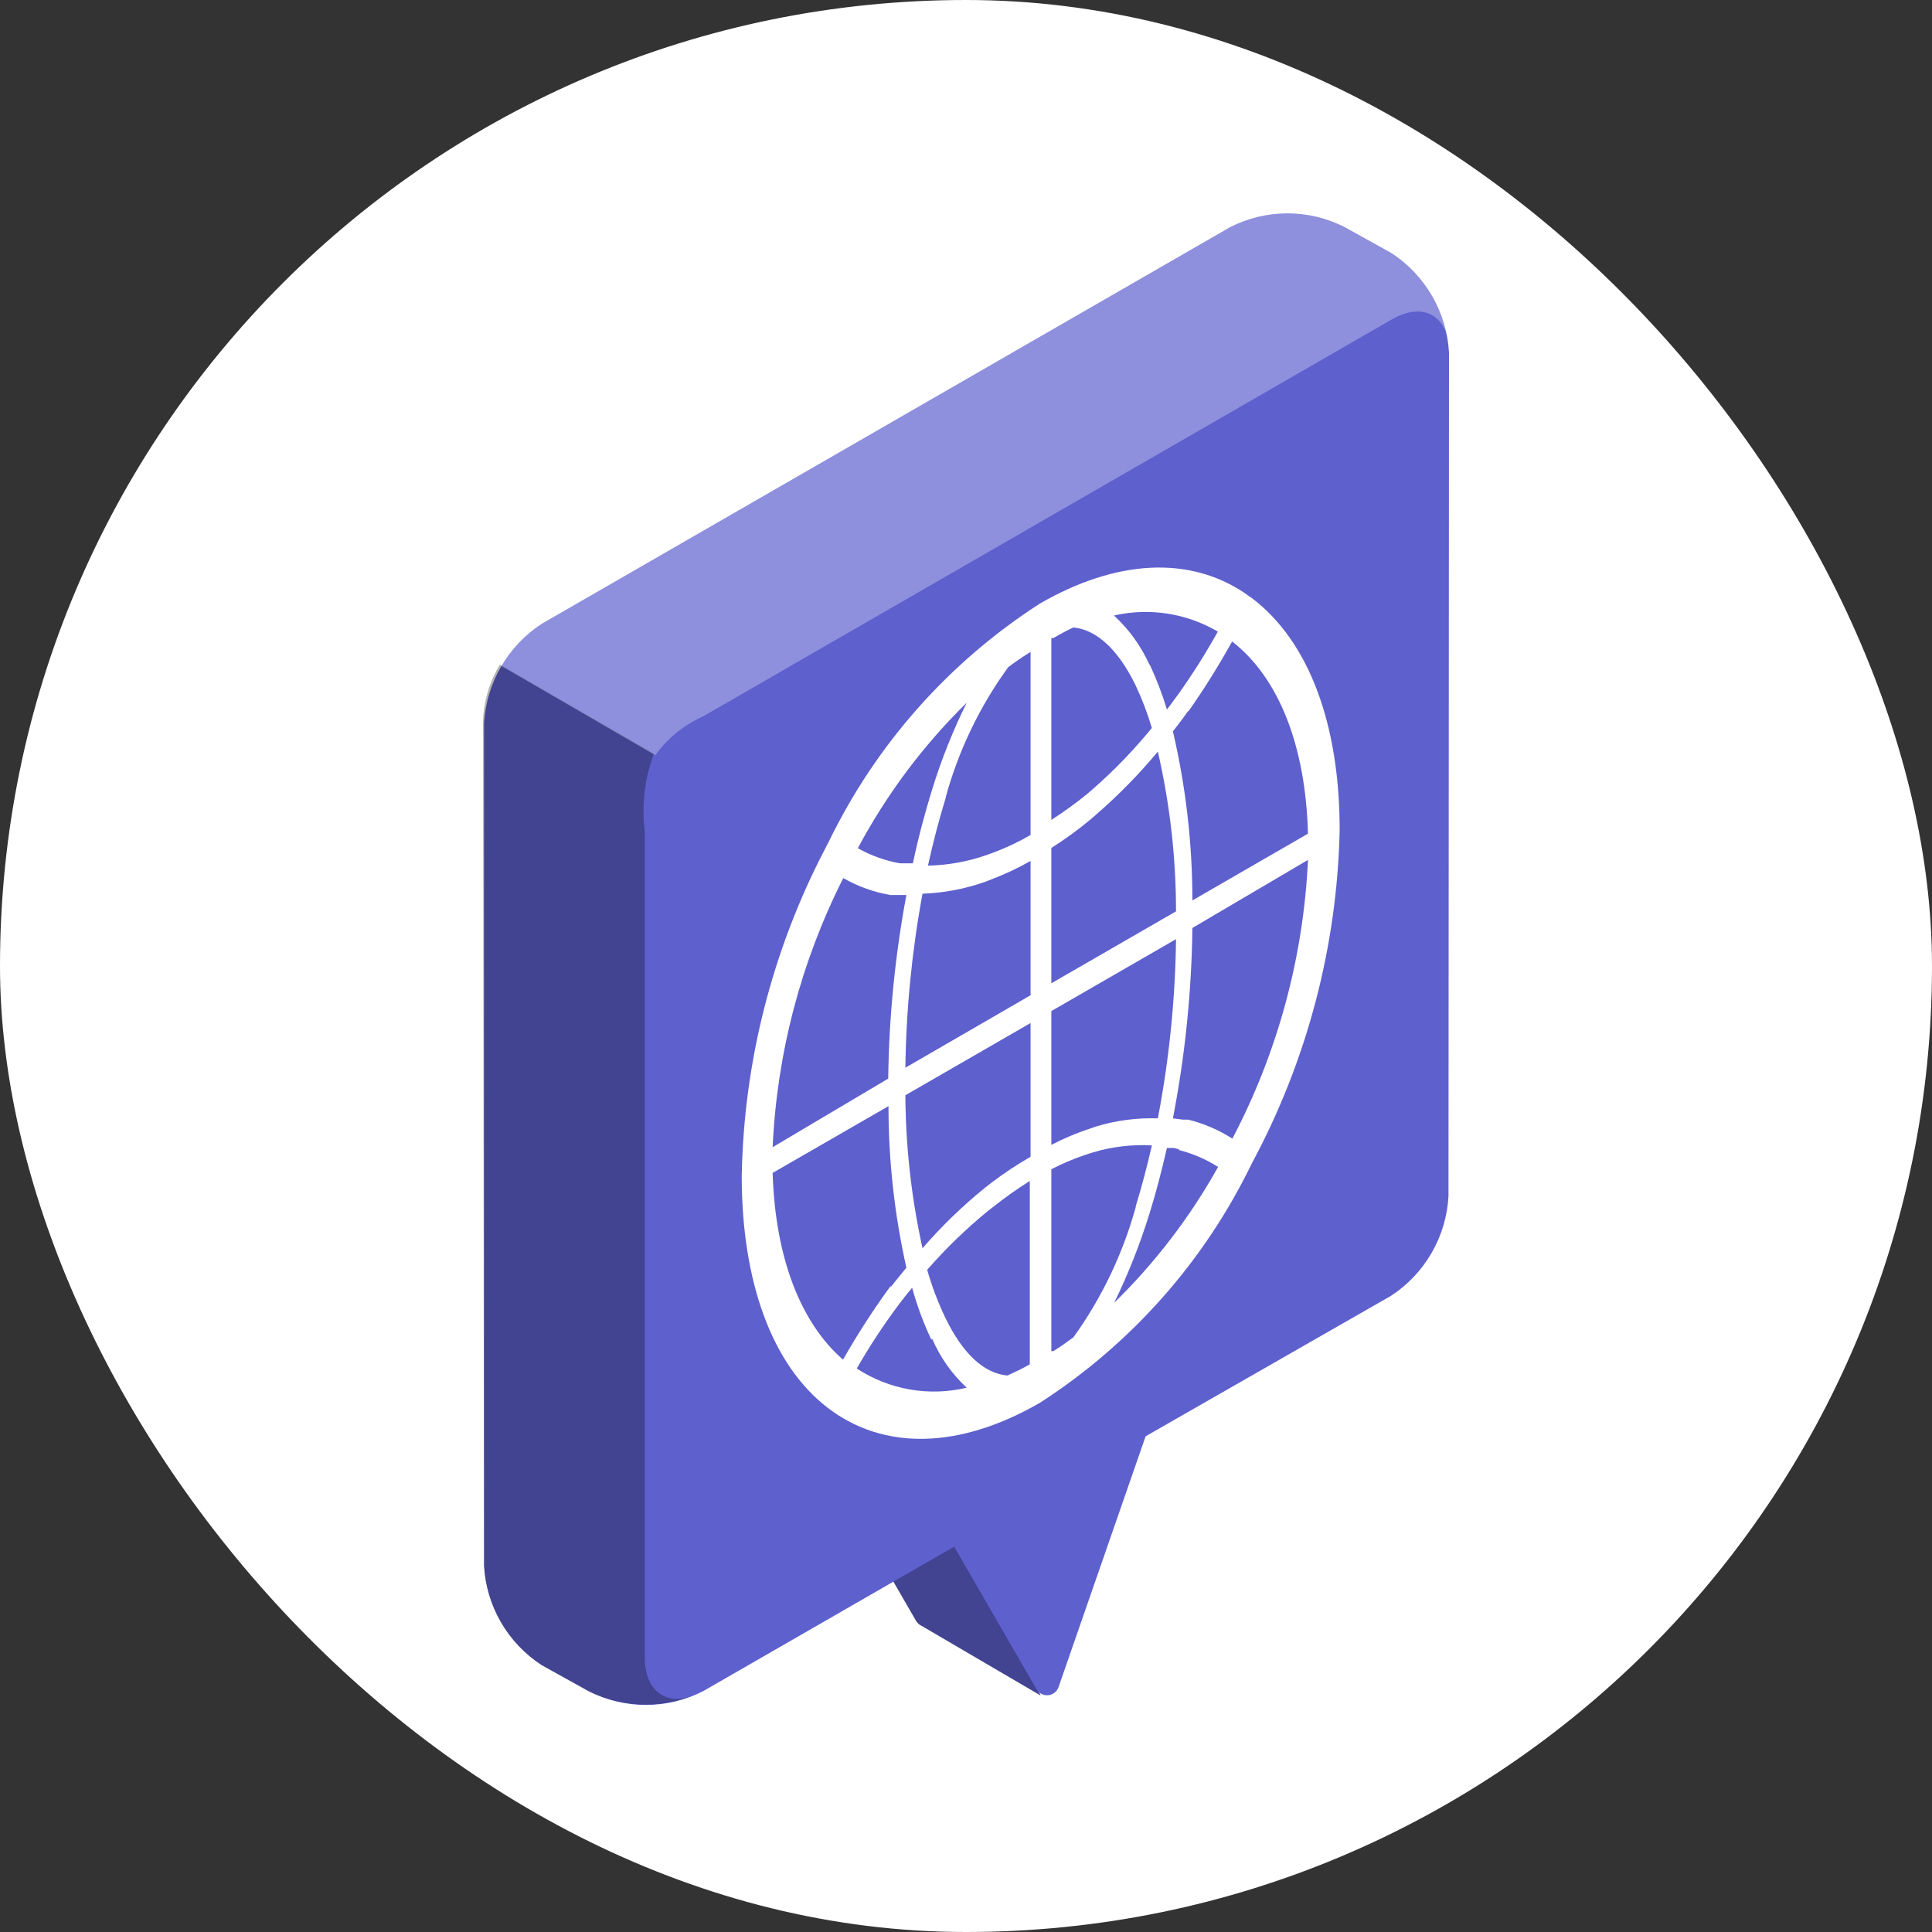 <svg xmlns="http://www.w3.org/2000/svg" width="100" height="100" viewBox="0 0 100 100" fill="none"><rect x="0" y="0" width="100" height="100" fill="#333333" stroke="none"/><rect width="100" height="100" rx="50" fill="white"></rect><path d="M53.865 87.76L49.832 80.19L53.072 70.779V65.052L43.15 70.779V76.507L47.412 83.888C47.479 84.007 47.583 84.101 47.708 84.156L53.865 87.76Z" fill="#5E60CE"></path><path opacity="0.3" d="M53.865 87.76L49.832 80.19L53.072 70.779V65.052L43.15 70.779V76.507L47.412 83.888C47.479 84.007 47.583 84.101 47.708 84.156L53.865 87.76Z" fill="black"></path><path d="M75 18.252C74.943 17.221 74.644 16.218 74.128 15.324C73.612 14.429 72.893 13.668 72.029 13.103L69.609 11.759C68.689 11.288 67.671 11.043 66.638 11.043C65.604 11.043 64.586 11.288 63.666 11.759L28.038 32.288C27.171 32.854 26.448 33.617 25.93 34.513C25.411 35.41 25.111 36.416 25.054 37.451V81.037C25.111 82.07 25.411 83.074 25.93 83.969C26.449 84.864 27.171 85.624 28.038 86.187L30.459 87.531C31.378 88.002 32.397 88.247 33.43 88.247C34.463 88.247 35.481 88.002 36.401 87.531L49.388 80.056L53.65 87.437C53.712 87.541 53.802 87.625 53.91 87.68C54.019 87.734 54.14 87.756 54.26 87.743C54.381 87.731 54.495 87.683 54.589 87.608C54.684 87.532 54.755 87.431 54.793 87.316L59.297 74.342L72.002 67.069C72.866 66.503 73.585 65.743 74.101 64.848C74.618 63.954 74.916 62.951 74.973 61.92L75 18.252Z" fill="#5E60CE"></path><path opacity="0.3" d="M25.053 81.038C25.111 82.07 25.411 83.075 25.93 83.969C26.448 84.864 27.171 85.624 28.038 86.187L30.458 87.531C31.288 87.945 32.195 88.18 33.121 88.222C34.048 88.263 34.972 88.11 35.836 87.773C34.492 88.297 33.376 87.518 33.376 85.81V43.044C33.201 41.681 33.362 40.297 33.846 39.011L25.874 34.399C25.336 35.285 25.035 36.294 25 37.33L25.053 81.038Z" fill="black"></path><path opacity="0.3" d="M74.905 17.405C74.556 16.142 73.413 15.738 72.042 16.532L36.4 37.075C35.408 37.517 34.551 38.212 33.913 39.091L25.941 34.466C26.436 33.558 27.158 32.793 28.038 32.248L63.652 11.705C64.576 11.241 65.596 11 66.63 11C67.664 11 68.684 11.241 69.608 11.705L72.042 13.05C72.792 13.54 73.434 14.18 73.927 14.93C74.419 15.679 74.752 16.522 74.905 17.405Z" fill="white"></path><path d="M42.694 43.958L42.896 43.568C45.338 38.533 49.12 34.268 53.826 31.24C57.792 28.954 61.556 28.766 64.434 30.702L64.676 30.877L64.797 30.957C67.728 33.176 69.341 37.438 69.341 42.963C69.211 48.991 67.653 54.903 64.797 60.212C62.349 65.274 58.553 69.563 53.826 72.608C49.685 75.001 45.759 75.095 42.855 72.877C39.951 70.658 38.392 66.329 38.392 60.871C38.497 54.976 39.97 49.187 42.694 43.958ZM48.959 41.269C48.609 42.398 48.3 43.581 48.031 44.805C49.096 44.783 50.149 44.588 51.15 44.227L51.446 44.119C52.102 43.872 52.736 43.571 53.342 43.218V33.74L53.221 33.821C52.871 34.036 52.522 34.278 52.186 34.533C50.717 36.554 49.624 38.822 48.959 41.229V41.269ZM50.075 36.335C47.807 38.552 45.893 41.105 44.401 43.904C45.078 44.284 45.815 44.548 46.579 44.684H46.848H47.252C47.534 43.34 47.87 42.089 48.246 40.866C48.731 39.295 49.342 37.766 50.075 36.295V36.335ZM54.417 50.895L60.871 47.171C60.87 44.388 60.554 41.615 59.93 38.903C58.957 40.072 57.892 41.16 56.743 42.156L56.434 42.425C55.794 42.956 55.12 43.446 54.417 43.891V50.895ZM54.417 52.334V59.258C55.066 58.921 55.74 58.638 56.434 58.411L56.743 58.303C57.776 57.992 58.852 57.851 59.93 57.886C60.517 54.828 60.832 51.724 60.871 48.61L54.417 52.334ZM53.342 52.952L46.862 56.69C46.877 59.353 47.175 62.008 47.749 64.609C48.738 63.466 49.827 62.413 51.003 61.462L51.312 61.221C51.959 60.729 52.637 60.28 53.342 59.876V52.952ZM53.342 51.514V44.563C52.691 44.933 52.012 45.252 51.312 45.517L51.003 45.639C49.956 46.01 48.859 46.219 47.749 46.257C47.2 49.229 46.903 52.242 46.862 55.265L53.342 51.514ZM54.525 33.028C54.489 33.02 54.453 33.02 54.417 33.028V42.439C55.061 42.026 55.68 41.577 56.273 41.094L56.569 40.839C57.672 39.873 58.693 38.816 59.62 37.679C59.397 36.929 59.118 36.197 58.787 35.488C57.873 33.606 56.757 32.597 55.56 32.477C55.205 32.641 54.859 32.825 54.525 33.028ZM59.499 34.372C59.856 35.134 60.157 35.92 60.4 36.725C60.521 36.564 60.642 36.416 60.75 36.254L61.019 35.891C61.748 34.862 62.422 33.794 63.035 32.692C61.414 31.739 59.491 31.441 57.658 31.858C58.438 32.576 59.064 33.445 59.499 34.413V34.372ZM61.503 36.792L61.234 37.169C61.059 37.411 60.884 37.626 60.709 37.854C61.379 40.724 61.718 43.66 61.718 46.606L67.701 43.151C67.58 38.607 66.195 35.085 63.775 33.203C63.083 34.452 62.325 35.664 61.503 36.833V36.792ZM61.718 48.032C61.677 51.34 61.34 54.638 60.709 57.886L61.234 57.953H61.503C62.313 58.154 63.085 58.485 63.788 58.935C66.132 54.47 67.467 49.546 67.701 44.509L61.718 48.032ZM61.019 59.486L60.763 59.419H60.4C60.131 60.589 59.836 61.731 59.499 62.807C59.009 64.393 58.398 65.939 57.671 67.432C59.792 65.358 61.603 62.99 63.049 60.4C62.423 60.003 61.738 59.708 61.019 59.526V59.486ZM58.787 62.431C59.096 61.422 59.379 60.36 59.62 59.285C58.59 59.23 57.557 59.352 56.569 59.648L56.273 59.742C55.634 59.95 55.013 60.21 54.417 60.521V69.932H54.525C54.875 69.717 55.211 69.475 55.56 69.22C57.028 67.179 58.12 64.894 58.787 62.471V62.431ZM53.181 70.685L53.302 70.618V61.126C52.645 61.539 52.012 61.988 51.406 62.471L51.11 62.699C49.989 63.62 48.945 64.632 47.991 65.724C48.231 66.569 48.541 67.392 48.919 68.185C49.833 70.08 50.935 71.089 52.145 71.196C52.522 71.021 52.871 70.86 53.181 70.685ZM48.206 69.341C47.797 68.475 47.464 67.576 47.211 66.652L46.808 67.15L46.539 67.499C45.741 68.564 45.009 69.678 44.347 70.833C45.178 71.378 46.11 71.747 47.088 71.918C48.066 72.089 49.069 72.058 50.035 71.828C49.268 71.115 48.659 70.249 48.246 69.287L48.206 69.341ZM46.082 66.652L46.364 66.289L46.915 65.617C46.299 62.872 45.988 60.068 45.988 57.254L39.992 60.71C40.126 65.146 41.47 68.494 43.635 70.376C44.389 69.047 45.22 67.764 46.122 66.531L46.082 66.652ZM45.974 55.829C46.013 52.64 46.328 49.459 46.915 46.324H46.364H46.082C45.226 46.177 44.402 45.882 43.648 45.45C41.458 49.782 40.212 54.529 39.992 59.379L45.974 55.829Z" fill="white"></path></svg>
